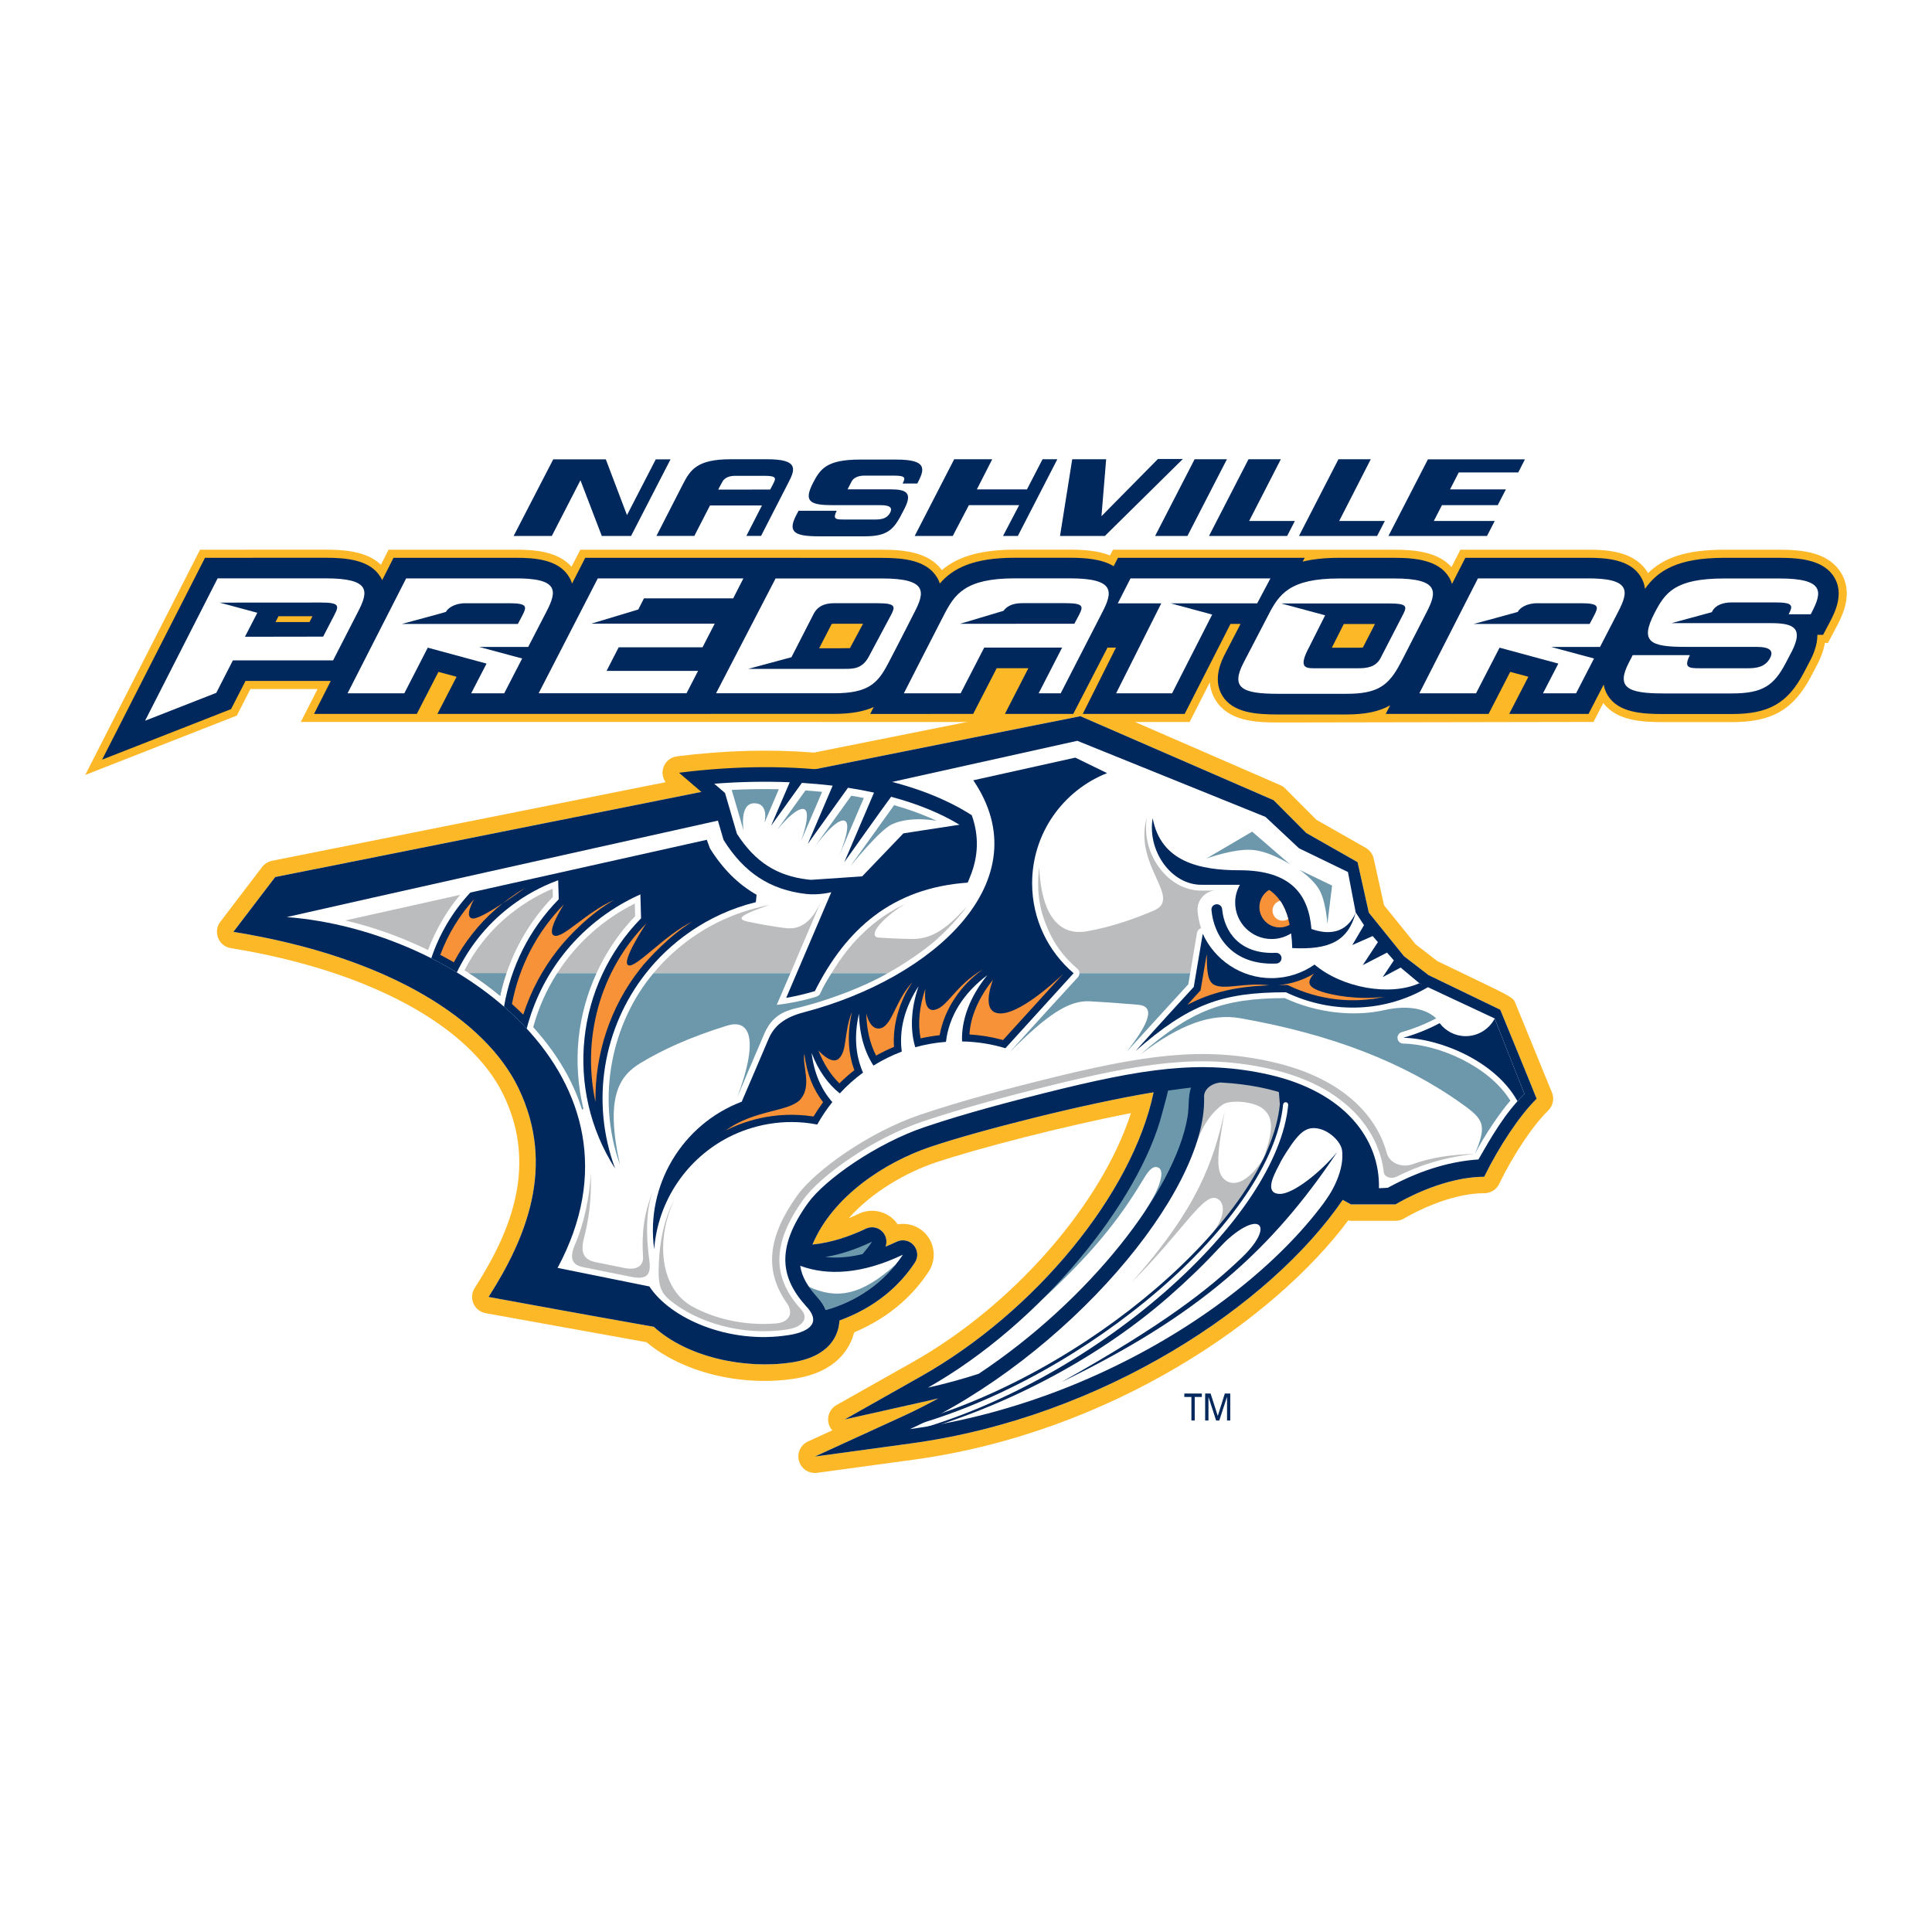 <?xml version="1.0" encoding="utf-8"?>
<!-- Generator: Adobe Illustrator 13.0.0, SVG Export Plug-In . SVG Version: 6.00 Build 14948)  -->
<!DOCTYPE svg PUBLIC "-//W3C//DTD SVG 1.0//EN" "http://www.w3.org/TR/2001/REC-SVG-20010904/DTD/svg10.dtd">
<svg version="1.0" id="Layer_1" xmlns="http://www.w3.org/2000/svg" xmlns:xlink="http://www.w3.org/1999/xlink" x="0px" y="0px"
	 width="192.756px" height="192.756px" viewBox="0 0 192.756 192.756" enable-background="new 0 0 192.756 192.756"
	 xml:space="preserve">
<g>
	<polygon fill-rule="evenodd" clip-rule="evenodd" fill="#FFFFFF" points="0,0 192.756,0 192.756,192.756 0,192.756 0,0 	"/>
	<path fill-rule="evenodd" clip-rule="evenodd" fill="#FDB827" d="M154.84,109.009c0,0-3.638-8.896-3.626-8.866
		c-0.237-0.611-0.237-0.611-4.396-2.609l-3.425-1.652l-2.158-1.669l-3.149-3.894l-1.033-4.66c-0.104-0.452-0.392-0.844-0.795-1.071
		l-4.923-2.799l-3.099-3.113c-0.147-0.147-0.319-0.269-0.514-0.349l-19.281-8.384c-0.305-0.128-0.646-0.165-0.978-0.104
		l-26.25,5.247c-4.335-0.349-8.934-0.226-13.672,0.375c-0.648,0.085-1.186,0.537-1.369,1.161c-0.147,0.489-0.055,1.014,0.232,1.418
		L27.13,85.883c-0.392,0.086-0.745,0.307-0.984,0.624l-4.17,5.467c-0.348,0.464-0.428,1.069-0.213,1.608
		c0.213,0.537,0.69,0.924,1.258,1.014c13.686,2.215,23.866,7.699,27.223,14.67c3.577,7.435,0.336,14.192-2.886,19.243
		c-0.293,0.458-0.343,1.045-0.123,1.546s0.672,0.862,1.217,0.961l16.052,2.897c3.546,2.978,9.366,4.446,14.7,3.646
		c4.287-0.644,5.612-3.053,6.016-4.63c3.149-1.333,5.656-3.357,7.429-6.053c0.76-1.15,0.661-2.68-0.25-3.725
		c-0.716-0.82-1.804-1.181-2.844-0.997c-0.067-0.108-0.141-0.2-0.22-0.3c-0.91-1.038-2.409-1.35-3.655-0.757
		c-0.295,0.147-0.631,0.293-0.997,0.44c2.378-2.69,5.833-4.594,8.603-5.534c4.091-1.389,13.007-3.688,19.548-4.947
		c-2.922,9.037-11.69,19.151-21.761,24.833l-7.613,4.291c-0.708,0.404-1.021,1.261-0.728,2.03c0.073,0.184,0.177,0.354,0.307,0.495
		c-1.371,0.629-2.421,1.107-2.421,1.107c-0.747,0.342-1.126,1.174-0.899,1.955c0.225,0.791,0.997,1.285,1.804,1.176l9.618-1.309
		c19.756-2.697,36.034-14.033,43.371-23.873c0.087,0.02,0.184,0.038,0.275,0.038h4.446c0.287,0,0.573-0.074,0.825-0.22
		c2.801-1.608,5.729-2.532,8.028-2.532c0.629,0,1.204-0.355,1.48-0.917c1.405-2.905,3.374-5.852,4.897-7.332
		C154.938,110.329,155.097,109.633,154.84,109.009L154.84,109.009z"/>
	<path fill-rule="evenodd" clip-rule="evenodd" fill="#FDB827" d="M118.69,72.034l2.013-3.95c0.049,0.569,0.201,1.156,0.557,1.742
		c1.277,2.085,3.882,2.257,6.229,2.257l31.497-0.056l0.973-1.882c1.34,1.749,3.778,1.901,5.979,1.901h6.854
		c4.006,0,6.14-1.236,7.894-4.555c0,0,0.588-1.107,0.655-1.253c0.189-0.375,0.574-1.151,0.727-2.092h0.312l0.912-1.737
		c0.508-0.973,1.645-3.191,0.392-5.247c-1.241-2.042-3.805-2.317-6.146-2.317h-5.503c-3.863,0-6.077,0.826-7.612,2.329
		c-0.018-0.024-0.029-0.054-0.049-0.085c-1.253-2.029-3.827-2.274-6.188-2.244h-12.486l-0.881,1.736
		c-1.345-1.509-3.614-1.736-5.711-1.736h-28.065l-0.295,0.568c-1.204-0.477-2.635-0.574-3.992-0.574h-5.515
		c-3.675,0-5.834,0.82-7.271,2.037c-1.302-1.773-3.724-2.031-5.949-2.031h-9.18H57.899l-0.801,1.547l-0.075,0.153
		c-1.35-1.529-3.65-1.725-5.772-1.7h0.037H38.766l-0.758,1.499c-1.364-1.304-3.515-1.505-5.515-1.505l-12.535,0.006L8.504,77.317
		l15.128-5.924l1.352-2.648h6.701l-1.674,3.283L118.69,72.034L118.69,72.034z"/>
	<path fill-rule="evenodd" clip-rule="evenodd" fill="#00285D" d="M182.999,57.586c-1.04-1.701-3.345-1.933-5.462-1.933h-5.503
		c-4.695,0-6.652,1.301-7.912,3.094c-0.049-0.409-0.182-0.825-0.44-1.229c-1.038-1.688-3.355-1.889-5.46-1.865h-12.027l-1.327,2.605
		c-0.073-0.227-0.165-0.453-0.299-0.672c-1.039-1.701-3.345-1.933-5.461-1.933h-5.504c-1.454,0-2.646,0.14-3.638,0.379l0.203-0.379
		h-18.631l-0.429,0.837c-1.181-0.721-2.813-0.842-4.354-0.842h-5.515c-4.129,0-6.164,1.045-7.473,2.567
		c-0.067-0.213-0.165-0.428-0.294-0.629c-1.033-1.701-3.338-1.926-5.453-1.926l-10.5-0.006H58.388l-1.314,2.568
		C57,57.982,56.896,57.75,56.75,57.518c-1.04-1.688-3.357-1.889-5.461-1.865H39.261l-1.13,2.225
		c-0.05-0.109-0.104-0.213-0.172-0.317c-1.028-1.688-3.338-1.914-5.466-1.914l-12.04,0.005L10.187,75.789l12.865-5.039l1.444-2.813
		H33l-1.669,3.29h10.254l2.158-4.194l1.81,0.489l-1.914,3.706l39.611-0.005c1.669,0,2.929-0.239,3.919-0.68l-0.349,0.691
		c0-0.007,10.273-0.007,10.273-0.007l2.349-4.56h3.16l-2.342,4.56h6.819l3.418-6.616h0.844l-3.314,6.616h10.168l4.574-8.982h1.003
		c-0.703,1.352-1.535,2.959-1.535,2.959c-0.324,0.631-1.302,2.532-0.288,4.201c1.053,1.73,3.413,1.877,5.54,1.877h6.854
		c1.841,0,3.229-0.276,4.354-0.912l-0.44,0.856h10.261l2.158-4.194l1.81,0.489l-1.914,3.706h7.918l1.512-2.929
		c0.061,0.362,0.184,0.723,0.396,1.071c1.053,1.729,3.411,1.87,5.54,1.87h6.854c3.694,0,5.576-1.082,7.178-4.127
		c0,0,0.576-1.082,0.648-1.236c0.215-0.421,0.711-1.43,0.704-2.538h0.568l0.691-1.302C183.053,61.12,184.013,59.255,182.999,57.586
		L182.999,57.586z M135.977,64.599c-0.079,0.012-0.213,0.024-0.434,0.024h-2.667l1.163-2.305l0.029-0.061h3.113
		C136.681,63.229,136.148,64.257,135.977,64.599L135.977,64.599z M84.798,64.666c-0.111,0.012-1.604,0.012-3.07,0.012
		c0.917-1.78,1.167-2.281,1.246-2.421c0.049-0.012,0.123-0.024,0.239-0.024h2.891C86.105,62.232,84.815,64.642,84.798,64.666
		L84.798,64.666z M31.177,61.48l-0.298,0.581h-3.389l0.294-0.581H31.177L31.177,61.48z"/>
	<path fill-rule="evenodd" clip-rule="evenodd" fill="#FFFFFF" d="M88.021,57.714H77.379l-5.936,11.452c0,0,9.025,0,11.807,0
		c3.413,0,4.334-1.026,5.343-2.94c1.004-1.908,2.648-5.149,2.648-5.149C92.275,59.078,92.556,57.714,88.021,57.714L88.021,57.714z
		 M88.894,61.364c-0.067,0.141-1.394,2.617-2.219,4.158c-0.66,1.217-1.567,1.21-2.373,1.21c-0.801,0-9.642,0-9.642,0l4.304-1.162
		c0,0,2.189-4.267,2.196-4.287c0.281-0.574,0.825-1.1,2.054-1.1h4.359C89.402,60.184,89.329,60.532,88.894,61.364L88.894,61.364z"/>
	<polygon fill-rule="evenodd" clip-rule="evenodd" fill="#FFFFFF" points="112.791,57.707 111.523,60.196 115.86,60.196 
		111.354,69.173 116.937,69.173 120.94,61.315 116.795,60.196 125.43,60.196 126.751,57.707 112.791,57.707 	"/>
	<path fill-rule="evenodd" clip-rule="evenodd" fill="#FFFFFF" d="M139.107,57.714h-5.504c-4.964,0-5.997,1.589-7.061,3.65
		c-0.215,0.421-2.489,4.787-2.489,4.787c-1.272,2.477-0.141,3.07,3.436,3.07h6.854c3.095,0,4.195-0.806,5.363-3.026
		c0.11-0.208,0.557-1.052,0.641-1.236l1.988-3.882C143.364,59.078,143.645,57.714,139.107,57.714L139.107,57.714z M137.738,65.656
		c-0.465,0.899-1.364,1.016-2.195,1.016h-4.477c-0.886,0-1.517-0.135-0.44-2.134c0,0,1.297-2.581,1.584-3.149l-4.378-1.181h10.83
		c1.674,0,1.712,0.288,1.381,0.979L137.738,65.656L137.738,65.656z"/>
	<path fill-rule="evenodd" clip-rule="evenodd" fill="#FFFFFF" d="M32.493,57.702H21.712l-7.238,14.205l7.105-2.782l1.657-3.241
		h9.998l2.489-4.855C36.755,59.028,37.036,57.702,32.493,57.702L32.493,57.702z M33.378,61.321
		c-0.104,0.191-1.137,2.196-1.137,2.196l-7.802,0.012c0,0,1.217-2.354,1.234-2.392l-3.754-1.014l10.126-0.007
		C33.857,60.116,33.833,60.435,33.378,61.321L33.378,61.321z"/>
	<path fill-rule="evenodd" clip-rule="evenodd" fill="#FFFFFF" d="M106.755,57.702h-5.515c-4.971,0-5.999,1.597-7.063,3.656
		c-0.924,1.768-3.999,7.815-3.999,7.815h5.663c0,0,1.241-2.402,2.354-4.562h7.772c-1.12,2.177-2.342,4.562-2.342,4.562h2.201
		l4.156-8.096C111.018,59.071,111.299,57.702,106.755,57.702L106.755,57.702z M107.653,61.357c-0.104,0.196-0.465,0.875-0.465,0.875
		l-11.403,0.005c0,0,3.558-1.069,4.33-1.294c0.317-0.428,0.868-0.765,1.846-0.765h4.366
		C108.149,60.179,108.081,60.527,107.653,61.357L107.653,61.357z"/>
	<path fill-rule="evenodd" clip-rule="evenodd" fill="#FFFFFF" d="M177.537,57.714h-5.503c-4.964,0-5.919,1.43-6.981,3.491
		c-1.443,2.813-0.44,3.333,3.031,3.333c1.645,0,5.682,0,7.143,0c1.455,0,1.719,0.445,1.37,1.118
		c-0.472,0.899-1.364,1.016-2.194,1.016h-4.813c-1.138,0-1.614-0.061-0.99-1.309h-5.706l-0.385,0.752
		c-1.277,2.47-0.152,3.07,3.431,3.07h6.854c3.095,0,4.195-0.808,5.363-3.026c0.109-0.208,0.537-1.016,0.629-1.2
		c1.12-2.243,0.245-2.787-2.065-2.787c-1.241,0-9.962,0-9.962,0l4.03-1.095c0.012-0.029,0.029-0.061,0.042-0.085
		c0.318-0.619,1.059-0.888,1.944-0.888h4.354c1.828,0,1.754,0.349,1.327,1.18h2.201l0.109-0.208
		C181.794,59.078,182.075,57.714,177.537,57.714L177.537,57.714z"/>
	<polygon fill-rule="evenodd" clip-rule="evenodd" fill="#FFFFFF" points="73.149,59.7 74.169,57.707 59.641,57.707 53.741,69.166 
		68.495,69.166 69.646,66.935 60.517,66.935 61.727,64.581 70.091,64.581 71.308,62.22 59,62.22 63.684,60.808 64.247,59.7 
		73.149,59.7 	"/>
	<path fill-rule="evenodd" clip-rule="evenodd" fill="#FFFFFF" d="M51.289,57.707H40.521l-5.846,11.466h5.662l2.342-4.555
		l5.864,1.589l-1.534,2.966h3.295l1.792-3.474l-4.292-1.156h4.896l1.829-3.539C55.558,59.004,55.838,57.653,51.289,57.707
		L51.289,57.707z M52.133,61.371c-0.104,0.189-0.264,0.494-0.465,0.88H40.093c0,0,4.391-1.18,4.396-1.199
		c0.184-0.379,0.88-0.874,1.964-0.868h4.354C52.634,60.184,52.561,60.532,52.133,61.371L52.133,61.371z"/>
	<path fill-rule="evenodd" clip-rule="evenodd" fill="#FFFFFF" d="M158.222,57.707h-10.768l-5.846,11.466h5.655l2.349-4.555
		l5.864,1.589l-1.534,2.966h3.302l1.791-3.474l-4.292-1.156h4.892l1.828-3.539C162.489,59.004,162.771,57.653,158.222,57.707
		L158.222,57.707z M159.065,61.371c-0.104,0.189-0.263,0.494-0.464,0.88h-11.57c0,0,4.386-1.18,4.397-1.199
		c0.177-0.379,0.869-0.874,1.957-0.868h4.348C159.566,60.184,159.494,60.532,159.065,61.371L159.065,61.371z"/>
	<path fill-rule="evenodd" clip-rule="evenodd" fill="#00285D" d="M76.55,45.82h-3.677c-3.314,0-3.999,1.064-4.714,2.44
		c-0.61,1.18-2.666,5.21-2.666,5.21h3.78l1.565-3.041h5.184l-1.558,3.041h1.466l2.77-5.399C79.392,46.739,79.576,45.82,76.55,45.82
		L76.55,45.82z M77.147,48.261c-0.067,0.128-0.305,0.581-0.305,0.581l-5.186,0.007c0,0,0.245-0.491,0.465-0.869
		c0.215-0.288,0.575-0.507,1.235-0.507h2.905C77.483,47.472,77.435,47.704,77.147,48.261L77.147,48.261z"/>
	<path fill-rule="evenodd" clip-rule="evenodd" fill="#00285D" d="M89.438,45.852h-3.669c-3.314,0-3.948,0.96-4.659,2.336
		c-0.96,1.87-0.293,2.213,2.024,2.213c1.093,0,3.791,0,4.758,0c0.972,0,1.149,0.305,0.917,0.752
		c-0.312,0.598-0.905,0.678-1.461,0.678h-3.21c-0.759,0-1.076-0.043-0.66-0.874h-3.805l-0.262,0.501
		c-0.844,1.65-0.099,2.049,2.291,2.049h4.575c2.061,0,2.794-0.544,3.578-2.018c0.067-0.142,0.355-0.679,0.416-0.802
		c0.752-1.498,0.165-1.864-1.376-1.864c-0.832,0-4.335,0-4.335,0s0.397-0.764,0.404-0.783c0.213-0.409,0.709-0.587,1.302-0.587
		h2.905c1.217,0,1.168,0.232,0.88,0.789h1.468l0.073-0.141C92.282,46.763,92.464,45.852,89.438,45.852L89.438,45.852z"/>
	<polygon fill-rule="evenodd" clip-rule="evenodd" fill="#00285D" points="65.427,45.827 62.565,51.374 62.546,51.374 
		60.442,45.827 55.197,45.827 51.247,53.471 55.055,53.471 57.912,47.917 60.04,53.471 62.962,53.471 66.9,45.827 65.427,45.827 	
		"/>
	<polygon fill-rule="evenodd" clip-rule="evenodd" fill="#00285D" points="119.187,45.82 115.248,53.471 118.471,53.471 
		122.409,45.82 119.187,45.82 	"/>
	<polygon fill-rule="evenodd" clip-rule="evenodd" fill="#00285D" points="124.627,51.979 127.789,45.82 124.562,45.82 
		120.623,53.471 128.42,53.471 129.189,51.979 124.627,51.979 	"/>
	<polygon fill-rule="evenodd" clip-rule="evenodd" fill="#00285D" points="133.611,51.979 136.761,45.82 133.536,45.82 
		129.6,53.471 137.395,53.471 138.166,51.979 133.611,51.979 	"/>
	<polygon fill-rule="evenodd" clip-rule="evenodd" fill="#00285D" points="151.478,47.136 152.144,45.827 142.465,45.827 
		138.526,53.471 148.359,53.471 149.129,51.979 143.052,51.979 143.865,50.401 149.429,50.401 150.242,48.824 144.673,48.824 
		145.539,47.136 151.478,47.136 	"/>
	<polygon fill-rule="evenodd" clip-rule="evenodd" fill="#00285D" points="104.015,45.82 102.457,48.829 97.461,48.824 
		98.995,45.82 95.198,45.82 91.26,53.471 95.058,53.471 96.666,50.401 101.681,50.401 100.072,53.471 101.552,53.471 105.49,45.82 
		104.015,45.82 	"/>
	<polygon fill-rule="evenodd" clip-rule="evenodd" fill="#00285D" points="109.893,51.502 110.362,45.82 106.976,45.82 
		105.759,53.471 110.234,53.471 118.012,45.796 115.524,45.796 109.893,51.502 	"/>
	<path fill-rule="evenodd" clip-rule="evenodd" fill="#FFFFFF" d="M149.68,100.742c0-0.006-7.154-3.454-7.154-3.454l-2.451-1.889
		l-3.51-4.349l-1.12-5.032l-5.118-2.91l-3.259-3.272l-19.279-8.382c0,0-50.377,10.065-80.334,16.05l-4.17,5.467
		c15.689,2.538,25.21,8.873,28.439,15.581c3.778,7.844,0.728,15.035-2.978,20.844c3.558,0.655,10.682,1.957,16.485,2.978
		c3.29,3.015,9.025,4.263,13.728,3.559c3.882-0.58,4.72-2.758,4.792-4.183c3.584-1.313,5.987-3.447,7.521-5.778
		c0.362-0.537,0.312-1.246-0.116-1.735c-0.414-0.483-1.118-0.631-1.699-0.348c-0.373,0.177-0.74,0.336-1.107,0.488
		c0.177-0.483,0.087-1.033-0.263-1.437c-0.421-0.491-1.118-0.631-1.699-0.355c-1.553,0.745-3.413,1.389-5.327,1.584
		c2.013-4.818,7.24-8.212,11.698-9.722c4.818-1.64,15.733-4.397,22.336-5.467c-2.109,10.095-11.782,21.896-23.224,28.348
		l-7.601,4.292l8.524-1.909c0.269-0.061,0.544-0.128,0.813-0.193c-1.144,0.629-2.305,1.222-3.486,1.761l-8.822,4.04l9.618-1.313
		c19.18-2.617,35.856-13.789,43.046-24.294l0.819,0.447c0,0,2.973,0,4.446,0c3.241-1.86,6.438-2.753,8.854-2.753
		c1.443-2.971,3.534-6.127,5.228-7.784C152.468,107.499,149.68,100.742,149.68,100.742L149.68,100.742z"/>
	<path fill-rule="evenodd" clip-rule="evenodd" fill="#FFFFFF" d="M149.124,101.611c0,0,2.078,5.308,2.978,7.539
		c-1.939,1.852-3.394,4.433-4.599,6.529c-2.421,0.165-5.423,0.852-9.044,2.826c-0.312,0.024-0.881,0.043-0.881,0.043
		c0.116-4.874-3.394-9.613-10.975-11.331c-6.8-1.535-12.64-0.6-22.33,1.822c-3.278,0.819-7.956,2.029-12.046,3.418
		c-4.758,1.613-9.918,5.203-11.625,7.583c-3.215,4.493-2.739,7.478-0.122,10.339c1.706,1.872-0.324,2.594-1.761,2.818
		c-6.048,0.968-11.887-1.705-13.929-4.848c-3.186-0.648-6.091-1.236-9.161-1.853c10.162-18.876-9.911-33.692-27.02-35
		c17.872-4.066,78.873-17.586,78.873-17.586l18.776,7.593l3.346,3.132l4.879,2.366l0.776,4.042l0.827,1.26l-1.168,1.986l2.034-0.899
		l0.521,0.606l-1.51,2.293l2.421-1.248l0.68,0.777l-1.112,1.669l1.79-0.953l1.865,1.559L149.124,101.611L149.124,101.611z"/>
	<path fill-rule="evenodd" clip-rule="evenodd" fill="#BABCBD" d="M119.271,114.335c-0.716,2.221,0.349-5.338,0.349-5.338
		s1.284-1.571,1.456-1.67c0.177-0.097,7.514,1.456,7.514,1.456s2.031-0.231,0.624,1.737c-1.155,1.613-2.684,3.926-3.111,4.903
		c0.996-2.782,0.893-3.963-0.056-4.771c-0.953-0.801-3.369-0.953-4.078-0.433C120.86,111.021,119.927,112.311,119.271,114.335
		L119.271,114.335z"/>
	<path fill-rule="evenodd" clip-rule="evenodd" fill="#00285D" d="M132.375,119.613c-1.297,1.938,2.397-1.725,2.397-1.725
		s1.021-3.498,0.972-3.694c-0.048-0.188-4.861-4.615-4.861-4.615s-1.217-1.64-1.693,0.738c-0.385,1.939-1.033,4.635-1.454,5.619
		c1.645-2.733,2.371-3.515,3.606-3.368c1.236,0.146,2.453,1.346,2.557,2.214C134.068,116.133,133.543,117.864,132.375,119.613
		L132.375,119.613z"/>
	<path fill-rule="evenodd" clip-rule="evenodd" fill="#9C9FA1" d="M50.536,97.098h-3.735c1.088,0.711,2.128,1.468,3.101,2.264
		C50.072,98.59,50.287,97.833,50.536,97.098L50.536,97.098z"/>
	<path fill-rule="evenodd" clip-rule="evenodd" fill="#BABCBD" d="M126.083,115.54c-1.492,2.349-2.83,2.812-3.711,2.286
		c-1.163-0.69-0.967-2.519-0.179-7.001c-1.166,5.24-2.774,9.746-9.25,17.073c5.239-5.242,7.179-9.032,8.524-8.298
		c0.757,0.409,0.794,1.742-0.404,3.271c0.745-0.453,2.165-2.386,2.165-2.386l1.998-3.074L126.083,115.54L126.083,115.54z"/>
	<path fill-rule="evenodd" clip-rule="evenodd" fill="#6D98AC" d="M103.938,129.7c4.18-4.267,11.238-16.227,12.455-21.217
		l2.861-0.184c0,0,0.581,4.397-2.416,9.526c-2.036,3.492-4.078,6.402-5.276,7.484c2.818-3.84,1.454-2.482,3.252-5.412
		c0.691-1.124,1.528-3.086,0.728-3.418c-0.604-0.249-1.094,0.552-1.528,1.272C111.574,121.795,108.877,125.146,103.938,129.7
		L103.938,129.7z"/>
	<path fill-rule="evenodd" clip-rule="evenodd" fill="#6D98AC" d="M89.371,126.149c-1.858,2.322-4.383,3.827-6.994,4.555
		c-0.154-0.396-0.417-0.832-0.832-1.289c-0.312-0.337-0.619-0.668-0.832-1.028C83.439,129.635,85.899,129.304,89.371,126.149
		L89.371,126.149z"/>
	<path fill-rule="evenodd" clip-rule="evenodd" fill="#00285D" d="M121.517,124.602c3.955-4.176,5.967-2.567,2.372,0.875
		c-3.345,3.191-7.711,6.641-17.989,12.412c13.616-6.609,20.955-13.121,27.527-22.973c-1.651,2.036-4.414,4.201-5.718,4.201
		c-1.381,0-0.854-1.394-0.365-2.373L121.517,124.602L121.517,124.602z"/>
	<path fill-rule="evenodd" clip-rule="evenodd" fill="#00285D" d="M90.839,143.013c8.744-2.371,18.313-7.13,25.742-13.617
		c7.374-6.439,12.272-13.227,12.812-18.803c0-0.005,0.146-1.546,0.146-1.546l-1.994-0.711l0.147,1.836
		c-1.088,11.275-19.443,27.051-37.048,31.851c-0.312,0.08-0.496,0.397-0.409,0.709c0.084,0.312,0.404,0.496,0.708,0.409
		L90.839,143.013L90.839,143.013z"/>
	<path fill-rule="evenodd" clip-rule="evenodd" fill="#FFFFFF" d="M128.016,110.201c-1.107,11.393-19.574,27.308-37.288,32.134
		c-0.133,0.043-0.22,0.177-0.182,0.312c0.036,0.134,0.177,0.213,0.312,0.184c8.694-2.373,17.92-7.436,25.32-13.894
		c7.312-6.384,11.813-13.194,12.346-18.685c0.013-0.147-0.087-0.271-0.232-0.283C128.156,109.957,128.028,110.056,128.016,110.201
		L128.016,110.201z"/>
	<path fill-rule="evenodd" clip-rule="evenodd" fill="#00285D" d="M130.841,92.683c-0.282-3.37-1.969-5.857-7.172-5.857
		c-3.963,0-7.859-0.839-8.665-5.198c-0.557,3.229,1.841,6.708,4.935,6.647c0.226-0.007,2.722,0,3.767,0
		c-0.3,0.525-0.472,1.125-0.472,1.773c0,2.011,1.628,3.638,3.634,3.638c0.714,0,1.386-0.208,1.949-0.563
		c0.056,0.459,0.098,0.955,0.111,1.468c3.65,0.184,5.563-0.655,6.333-3.546C134.339,93.172,132.516,93.283,130.841,92.683
		L130.841,92.683z"/>
	<path fill-rule="evenodd" clip-rule="evenodd" fill="#F79239" d="M127.673,92.53c-1.118,0-2.022-0.905-2.022-2.029
		c0-0.733,0.39-1.364,0.972-1.718c1.075,0.726,1.723,1.894,2.047,3.484C128.376,92.434,128.04,92.53,127.673,92.53L127.673,92.53z"
		/>
	<path fill-rule="evenodd" clip-rule="evenodd" fill="#00285D" d="M120.868,90.806c0.239,2.586,2.078,5.535,6.476,5.327
		c0.292-0.012,0.524-0.264,0.513-0.563c-0.013-0.293-0.269-0.525-0.568-0.506c-3.632,0.165-5.148-2.14-5.356-4.361
		c-0.023-0.292-0.287-0.513-0.58-0.482C121.052,90.244,120.837,90.506,120.868,90.806L120.868,90.806z"/>
	<path fill-rule="evenodd" clip-rule="evenodd" fill="#00285D" d="M149.124,101.623c-0.544,1.04-1.64,1.754-2.894,1.754
		c-1.057,0-1.998-0.513-2.598-1.296c-1.156,0.618-2.373,1.101-3.621,1.456c3.73,0.085,9.209,2.365,11.386,6.328
		c0.232-0.25,0.465-0.489,0.704-0.715C151.221,106.962,149.209,101.844,149.124,101.623L149.124,101.623z"/>
	<path fill-rule="evenodd" clip-rule="evenodd" fill="#00285D" d="M70.831,84.642l-0.312-0.856l-23.595,5.266
		c-1.787,1.919-3.096,4.163-3.896,6.555c0.868,0.44,1.719,0.91,2.549,1.411c0.576-1.19,1.279-2.334,2.104-3.386
		c1.785-2.274,4.487-4.524,8.009-5.809c0.038,1.13,0.056,1.87,0.056,1.87s0,0.02-0.005,0.031c-2.941,2.996-4.782,6.756-5.454,10.711
		c0.8,0.699,1.553,1.425,2.262,2.196c0.697-2.69,1.938-5.228,3.674-7.436c1.768-2.25,4.347-4.487,7.668-5.961
		c0.043,1.418,0.068,2.366,0.068,2.366s0,0.017-0.007,0.029c-6.512,6.642-7.666,17.024-2.574,24.973
		c-2.506-6.744-1.173-14.119,3.058-19.494c2.324-2.958,6.023-5.881,10.975-7.098c0.019-0.251,0.05-0.495,0.075-0.74
		C73.662,88.239,72.121,86.71,70.831,84.642L70.831,84.642z"/>
	<path fill-rule="evenodd" clip-rule="evenodd" fill="#00285D" d="M142.575,98.426l-0.967-0.331
		c-2.91,1.32-7.692,0.483-10.455-1.858c0,0,0,0.005-0.007,0.005c-1.217,0.845-2.69,1.347-4.292,1.347
		c-3.046,0-5.675-1.823-6.855-4.428l-0.899,5.309c0,0-2.953,3.197-5.808,6.389c5.326-4.646,8.572-5.858,15.005-5.858
		c4.903,2.331,10.145,1.853,14.112-0.477L142.575,98.426L142.575,98.426z"/>
	<path fill-rule="evenodd" clip-rule="evenodd" fill="#00285D" d="M83.042,109.957c-1.125-1.272-1.834-2.941-2.066-4.903
		c0.678,1.78,1.669,3.137,2.812,4.035c0.698-0.765,1.48-1.461,2.317-2.073c-0.763-1.723-0.905-3.742-0.402-5.888
		c0.036,2.097,0.574,3.858,1.442,5.186c0.887-0.551,1.835-1.021,2.825-1.396c-0.288-2.15,0.281-4.396,1.676-6.517
		c-0.789,2.28-0.844,4.378-0.331,6.084c0.984-0.276,2.012-0.46,3.064-0.539c0.298-2.556,1.735-4.86,4.127-6.652
		c-1.805,2.225-2.605,4.555-2.521,6.61c1.5,0.029,2.953,0.262,4.324,0.678c2.292-2.525,4.244-4.664,6.806-7.484
		c-2.538-2.165-4.14-5.38-4.14-8.975c0-4.997,3.1-9.259,7.478-10.989l-3.174-1.546c-1.333,0.298-5.038,1.118-10.174,2.262
		c6.788,9.979-3.901,19.751-16.913,23.149c-1.882,0.489-2.958,1.328-3.522,2.678c-0.483,1.156-2.666,6.231-2.666,6.231
		s-0.007,0.007-0.012,0.012c-5.924,2.25-9.601,8.341-8.725,14.713c0.379-4.892,3.307-9.069,7.46-11.19
		c2.281-1.161,5.404-1.913,8.81-1.248C81.978,111.406,82.481,110.653,83.042,109.957L83.042,109.957z"/>
	<path fill-rule="evenodd" clip-rule="evenodd" fill="#6D98AC" d="M124.927,82.973l-4.572,2.685c0,0,2.69-0.979,4.5-0.868
		c1.816,0.104,3.853,1.449,3.853,1.449L124.927,82.973L124.927,82.973z"/>
	<path fill-rule="evenodd" clip-rule="evenodd" fill="#6D98AC" d="M132.902,88.355l-0.472,3.834c0,0-0.123-2.08-0.721-3.26
		c-0.595-1.186-2.086-2.158-2.086-2.158L132.902,88.355L132.902,88.355z"/>
	<path fill-rule="evenodd" clip-rule="evenodd" fill="#00285D" d="M149.68,100.742c0-0.006-7.154-3.454-7.154-3.454l-2.451-1.889
		l-3.51-4.349l-1.12-5.032l-5.118-2.91l-3.259-3.272l-19.279-8.382c0,0-50.377,10.065-80.334,16.05l-4.17,5.467
		c15.689,2.538,25.21,8.873,28.439,15.581c3.778,7.844,0.728,15.035-2.978,20.844c3.558,0.655,10.682,1.957,16.485,2.978
		c3.29,3.015,9.025,4.263,13.728,3.559c3.882-0.58,4.72-2.758,4.792-4.183c3.584-1.313,5.987-3.447,7.521-5.778
		c0.362-0.537,0.312-1.246-0.116-1.735c-0.414-0.483-1.118-0.631-1.699-0.348c-0.373,0.177-0.74,0.336-1.107,0.488
		c0.177-0.483,0.087-1.033-0.263-1.437c-0.421-0.491-1.118-0.631-1.699-0.355c-1.553,0.745-3.413,1.389-5.327,1.584
		c2.013-4.818,7.24-8.212,11.698-9.722c4.818-1.64,15.733-4.397,22.336-5.467c-2.109,10.095-11.782,21.896-23.224,28.348
		l-7.601,4.292l8.524-1.909c0.269-0.061,0.544-0.128,0.813-0.193c-1.144,0.629-2.305,1.222-3.486,1.761l-8.822,4.04l9.618-1.313
		c19.18-2.617,35.856-13.789,43.046-24.294l0.819,0.447c0,0,2.973,0,4.446,0c3.241-1.86,6.438-2.753,8.854-2.753
		c1.443-2.971,3.534-6.127,5.228-7.784C152.468,107.499,149.68,100.742,149.68,100.742L149.68,100.742z M149.124,101.611
		c0,0,2.078,5.308,2.978,7.539c-1.939,1.852-3.394,4.433-4.599,6.529c-2.421,0.165-5.423,0.852-9.044,2.826
		c-0.312,0.024-0.881,0.043-0.881,0.043c0.116-4.874-3.394-9.613-10.975-11.331c-6.8-1.535-12.64-0.6-22.33,1.822
		c-3.278,0.819-7.956,2.029-12.046,3.418c-4.758,1.613-9.918,5.203-11.625,7.583c-3.215,4.493-2.739,7.478-0.122,10.339
		c1.706,1.872-0.324,2.594-1.761,2.818c-6.048,0.968-11.887-1.705-13.929-4.848c-3.186-0.648-6.091-1.236-9.161-1.853
		c10.162-18.876-9.911-33.692-27.02-35c17.872-4.066,78.873-17.586,78.873-17.586l18.776,7.593l3.346,3.132l4.879,2.366l0.776,4.042
		l0.827,1.26l-1.168,1.986l2.034-0.899l0.521,0.606l-1.51,2.293l2.421-1.248l0.68,0.777l-1.112,1.669l1.79-0.953l1.865,1.559
		L149.124,101.611L149.124,101.611z M118.471,111.492c-1.241,7.209-9.679,18.167-20.827,25.571
		c-1.657,0.537-3.351,1.002-5.068,1.382c11.294-6.372,21.113-18.6,23.37-27.363c0.165-0.642,0.416-1.474,0.593-2.274
		c0.544-0.072,2.226-0.305,2.288-0.293C118.52,109.352,118.66,110.404,118.471,111.492L118.471,111.492z M135.249,114.587
		c-4.807,11.471-23.271,25.106-44.454,27.992c15.556-7.117,29.577-23.561,29.339-33.062c-0.087-1.033,1.125-1.546,1.741-1.51
		c5.584,0.312,8.866,1.986,10.651,3.369C133.72,112.299,134.637,113.387,135.249,114.587L135.249,114.587z M90.082,125.182
		c-1.903,2.874-4.746,4.703-7.705,5.522c-0.154-0.396-0.417-0.832-0.832-1.289c-0.905-0.985-1.541-1.977-1.706-3.125
		C82.565,127.299,86.003,127.127,90.082,125.182L90.082,125.182z"/>
	<path fill-rule="evenodd" clip-rule="evenodd" fill="#00285D" d="M96.954,81.335c-6.684-4.299-17.697-5.694-29.209-4.238
		c1.321,1.125,3.314,2.843,3.314,2.843s0.813,2.784,1.13,3.858c2.049,3.285,4.659,4.985,8.249,5.394
		c1.265,0.141,2.501-0.176,2.501-0.176s-4.5,10.547-4.5,10.54c0.935-0.158,1.895-0.385,2.862-0.673
		c3.082-6.145,7.667-10.29,15.243-10.823c0.075-0.158,0.154-0.373,0.232-0.562C97.632,85.438,97.682,83.377,96.954,81.335
		L96.954,81.335z"/>
	<path fill-rule="evenodd" clip-rule="evenodd" fill="#FFFFFF" d="M88.906,79.495c-0.525,0.685-4.671,6.524-4.671,6.524l2.966-6.94
		c-0.837-0.184-1.706-0.343-2.599-0.483l-4.012,5.607l2.484-5.815c-0.997-0.121-2.025-0.213-3.07-0.281l-3.07,4.274l1.858-4.335
		c-2.415-0.099-4.94-0.056-7.533,0.146l1.076,0.924l1.186,4.066c1.799,2.801,3.986,4.213,7.081,4.567
		c0.147,0.012,0.288,0.038,0.428,0.024c1.255-0.078,4.99-0.341,4.99-0.341l4.11-4.287c0,0,3.007-0.471,5.595-0.861
		C93.816,81.12,91.506,80.191,88.906,79.495L88.906,79.495z"/>
	<path fill-rule="evenodd" clip-rule="evenodd" fill="#6D98AC" d="M75.253,80.143c-1.523,0-1.064,2.733-1.064,2.733
		s-1.156-3.999-1.192-4.066c1.596-0.08,3.167-0.104,4.708-0.068L76.267,82.1C76.267,82.1,76.782,80.143,75.253,80.143L75.253,80.143
		z"/>
	<path fill-rule="evenodd" clip-rule="evenodd" fill="#6D98AC" d="M84.828,86.439l4.378-6.108c1.548,0.44,2.972,0.967,4.25,1.565
		c0,0-2.586-0.525-4.476,0.348C87.738,82.821,84.828,86.439,84.828,86.439L84.828,86.439z"/>
	<path fill-rule="evenodd" clip-rule="evenodd" fill="#6D98AC" d="M84.259,81.885c-0.893-0.317-3.082,2.74-3.082,2.74l3.754-5.234
		c0.423,0.067,0.837,0.14,1.253,0.225l-2.617,6.115C83.567,85.73,85.151,82.197,84.259,81.885L84.259,81.885z"/>
	<path fill-rule="evenodd" clip-rule="evenodd" fill="#6D98AC" d="M80.193,80.723c-0.844-0.208-2.666,2.085-2.666,2.085l2.831-3.945
		c0.557,0.039,1.113,0.087,1.664,0.142l-2.104,4.909C79.917,83.914,81.037,80.924,80.193,80.723L80.193,80.723z"/>
	<path fill-rule="evenodd" clip-rule="evenodd" fill="#6D98AC" d="M86.057,125.121c0.336-0.392,0.66-0.801,0.948-1.241
		c-1.663,0.796-3.217,1.29-4.659,1.534C83.507,125.537,84.748,125.44,86.057,125.121L86.057,125.121z"/>
	<path fill-rule="evenodd" clip-rule="evenodd" fill="#FFFFFF" d="M128.532,91.68c-0.161,0.109-0.36,0.178-0.572,0.178
		c-0.556,0-1.001-0.459-1.001-1.009c0-0.48,0.327-0.875,0.766-0.981C128.078,90.374,128.34,90.981,128.532,91.68L128.532,91.68z"/>
	<path fill-rule="evenodd" clip-rule="evenodd" fill="#BABCBD" d="M56.683,95.557c-0.392,0.502-0.759,1.016-1.096,1.541h3.926
		c0.955-2.098,2.256-4.028,3.858-5.699l-0.036-1.253C60.101,91.761,57.943,93.95,56.683,95.557L56.683,95.557z"/>
	<path fill-rule="evenodd" clip-rule="evenodd" fill="#BABCBD" d="M65.195,97.098H78.86c0,0,2.416-5.692,3.125-7.33
		c-1.125,2.623-2.458,2.983-3.693,2.818c-1.236-0.16-2.397-0.36-3.718-0.643c-1.326-0.281-0.342-0.776,2.17-1.645
		c-1.094,0.196-2.746,0.667-4.047,1.224C69.002,93.069,66.545,95.465,65.195,97.098L65.195,97.098z"/>
	<path fill-rule="evenodd" clip-rule="evenodd" fill="#BABCBD" d="M96.495,90.402c-2.311,2.569-3.755,3.314-5.607,3.278
		c-1.461-0.03-2.477-0.085-3.203-0.134c-1.04-0.067-0.167-1.596,2.598-3.357c-2.378,1.181-3.51,2.25-4.514,3.234
		c-1.001,0.985-1.955,2.269-2.811,3.675h5.607c1.815-1.002,3.834-2.426,4.855-3.338C94.434,92.843,95.688,91.553,96.495,90.402
		L96.495,90.402z"/>
	<path fill-rule="evenodd" clip-rule="evenodd" fill="#BABCBD" d="M55.159,89.492l-0.024-0.825
		c-2.714,1.142-5.179,3.014-6.994,5.325c-0.692,0.875-1.292,1.822-1.799,2.813c0.154,0.097,0.307,0.195,0.459,0.293h3.735
		C51.503,94.26,53.069,91.674,55.159,89.492L55.159,89.492z"/>
	<path fill-rule="evenodd" clip-rule="evenodd" fill="#BABCBD" d="M119.486,90.934c-0.099-1.033,0.648-1.95,1.662-2.085
		c-0.604,0-1.105,0-1.197,0.007c-1.487,0.031-2.905-0.648-3.987-1.908c-1.291-1.498-1.864-3.528-1.535-5.424
		c-1.413,4.838,3.614,8.077,0.673,9.331c-2.023,0.856-4.151,1.603-6.592,2.049c-2.941,0.544-4.611-1.718-4.836-6.401
		c-0.281,2.574,0.024,4.561,1.222,6.928c0.606,1.198,1.523,2.31,2.6,3.222c0.122,0.104,0.189,0.25,0.201,0.409
		c0,0.012,0,0.024,0,0.036h11.05l0.678-4.035c0.043-0.22,0.196-0.392,0.404-0.452C119.651,92.059,119.54,91.498,119.486,90.934
		L119.486,90.934z"/>
	<path fill-rule="evenodd" clip-rule="evenodd" fill="#BABCBD" d="M34.45,91.833c2.867,0.678,5.656,1.681,8.254,2.954
		c0.661-1.785,1.841-3.914,3.21-5.51L34.45,91.833L34.45,91.833z"/>
	<path fill-rule="evenodd" clip-rule="evenodd" fill="#BABCBD" d="M65.127,118.897c-0.875,2.109-1.12,4.146-0.972,6.5
		c0.055,0.88-0.612,1.363-1.824,1.117c-1.086-0.22-1.882-0.378-2.811-0.568c-0.863-0.17-1.744-0.549-1.267-2.383
		c0.491-1.892,0.776-3.805,0.691-6.636c-0.067,2.337-0.752,5.388-1.51,7.076c-0.752,1.674-0.256,2.218,0.77,2.426
		c1.021,0.201,3.75,0.76,4.775,0.961c1.591,0.312,2-0.201,1.799-1.701C64.417,123.097,64.479,120.603,65.127,118.897L65.127,118.897
		z"/>
	<path fill-rule="evenodd" clip-rule="evenodd" fill="#BABCBD" d="M147.147,115.131c-2.445,0.049-4.487,0.392-6.212,1.021
		c-1.04,0.385-2.298-0.086-2.573-1.107c-0.832-3.123-3.73-7.355-11.472-9.104c-6.959-1.57-12.938-0.666-22.937,1.828
		c-3.217,0.801-7.98,2.037-12.15,3.449c-5.123,1.737-10.479,5.571-12.265,8.06c-2.948,4.12-3.302,7.509-1.034,10.736
		c0.734,1.047,0.171,1.921-1.058,2.024c-3.125,0.264-6.181-0.459-8.414-1.712c-3.205-1.798-3.657-6.672-1.7-10.75
		c-1.258,2.331-1.608,5.014-1.621,7.276c-0.005,1.438,0.239,2.159,1.181,2.917c2.612,2.116,7.124,3.597,11.734,2.856
		c1.473-0.239,2.085-1.12,1.313-1.969c-2.964-3.266-2.91-6.623,0.19-10.951c1.718-2.404,6.916-6.11,11.904-7.804
		c4.146-1.4,8.892-2.629,12.095-3.43c9.882-2.465,15.783-3.362,22.596-1.822c7.601,1.718,10.871,6.2,11.342,10.327
		c0.049,0.436,0.69,0.716,1.31,0.404C141.487,116.304,144.073,115.448,147.147,115.131L147.147,115.131z"/>
	<path fill-rule="evenodd" clip-rule="evenodd" fill="#6D98AC" d="M107.696,97.098c0,0.147-0.056,0.282-0.147,0.392
		c0,0-5.232,5.692-6.805,7.484c3.767-3.773,5.9-5.185,7.98-5.075c2.073,0.116,3.667,0.252,4.799,0.344
		c1.793,0.133,1.133,1.81-1.105,4.688c1.105-1.223,6.138-6.726,6.138-6.726l0.19-1.107H107.696L107.696,97.098z"/>
	<path fill-rule="evenodd" clip-rule="evenodd" fill="#6D98AC" d="M76.267,103.108c0.759-1.749,1.969-2.237,3.168-2.519
		c3.13-0.723,6.934-2.208,9.129-3.492h-5.607c-0.399,0.644-0.808,1.309-1.137,2.049c-0.056,0.135-0.215,0.264-0.624,0.372
		c-1.192,0.337-2.397,0.588-3.701,0.74c0.784-1.816,1.364-3.161,1.364-3.161H65.195c-4.122,4.905-5.762,12.31-3.345,19.098
		c-1.504-6.812-0.056-8.868,2.102-10.164c2.184-1.309,4.838-2.538,8.592-3.704c1.986-0.619,3.381,0.781,1.014,7.147
		C74.085,108.208,75.062,105.91,76.267,103.108L76.267,103.108z"/>
	<path fill-rule="evenodd" clip-rule="evenodd" fill="#6D98AC" d="M57.734,103.568c0.238-2.252,0.85-4.434,1.779-6.471h-3.926
		c-1.062,1.657-1.865,3.461-2.39,5.387c1.321,1.456,2.446,3.009,3.333,4.63c0.648,1.186,1.162,2.397,1.553,3.619
		c0.037-0.042,0.08-0.085,0.121-0.128C57.648,108.318,57.49,105.927,57.734,103.568L57.734,103.568z"/>
	<path fill-rule="evenodd" clip-rule="evenodd" fill="#6D98AC" d="M50.519,97.098h-3.725c1.027,0.588,2.3,1.572,3.113,2.264
		C50.018,98.73,50.244,97.838,50.519,97.098L50.519,97.098z"/>
	<path fill-rule="evenodd" clip-rule="evenodd" fill="#6D98AC" d="M139.994,104.117c-0.287-0.005-0.526-0.22-0.562-0.508
		c-0.037-0.286,0.146-0.557,0.423-0.634c1.186-0.339,2.341-0.796,3.43-1.371c-0.924-0.898-2.685-1.382-5.143-0.831
		c-3.064,0.697-6.769,0.294-9.961-1.192c-6.212,0.018-9.354,1.241-14.394,5.62c3.992-3.041,7.093-4.117,9.947-3.614
		c9.088,1.595,16.394,4.42,22.221,8.614c2.085,1.499,2.409,2.061,1.192,4.93c1.035-1.977,2.525-4.141,3.541-5.319
		C148.572,106.386,143.572,104.197,139.994,104.117L139.994,104.117z"/>
	<path fill-rule="evenodd" clip-rule="evenodd" fill="#F79239" d="M47.113,93.186c-0.697,0.881-1.309,1.827-1.834,2.824
		c-0.447-0.257-0.895-0.506-1.352-0.746c0.77-2.061,1.901-3.926,3.382-5.559c0,0-1.064,1.81-0.16,1.933s5.271-3.069,5.271-3.069
		C50.384,89.768,48.555,91.338,47.113,93.186L47.113,93.186z"/>
	<path fill-rule="evenodd" clip-rule="evenodd" fill="#F79239" d="M62.675,96.297c0.721,0.379,3.645-3.033,6.408-4.354
		c-2.201,1.321-4.495,3.786-5.215,4.721c-3.002,3.803-4.526,8.537-4.458,13.275c-1.357-6.274,0.416-13.055,5.063-17.801
		C64.472,92.139,61.954,95.912,62.675,96.297L62.675,96.297z"/>
	<path fill-rule="evenodd" clip-rule="evenodd" fill="#F79239" d="M55.307,93.35c0.893,0.281,3.118-2.3,5.986-3.577
		c-2.38,1.369-4.489,3.51-5.638,4.978c-1.534,1.95-2.69,4.127-3.449,6.48c-0.366-0.36-0.746-0.716-1.13-1.064
		c0.721-3.778,2.506-7.202,5.184-9.935C56.26,90.232,54.407,93.075,55.307,93.35L55.307,93.35z"/>
	<path fill-rule="evenodd" clip-rule="evenodd" fill="#F79239" d="M119.779,98.805c0.005-0.007,0.617-3.626,0.617-3.626
		c0.024,1.498,0.024,2.715,0.752,3.082c1.053,0.525,3.058-0.259,5.474,0.042c-3.26,0.128-5.711,0.672-8.151,1.944L119.779,98.805
		L119.779,98.805z M128.608,98.346l-0.147-0.073c0,0-0.647,0-0.886,0.006c1.261-0.109,2.458-0.501,3.54-1.149
		c-0.935,0.996-0.378,1.437,0.711,1.797c1.093,0.361,3.602,0.863,6.284,0.521C135.005,100.15,131.654,99.789,128.608,98.346
		L128.608,98.346z"/>
	<path fill-rule="evenodd" clip-rule="evenodd" fill="#F79239" d="M93.284,100.742c-1.284,0.294-0.953-2.108-0.953-2.108
		c-0.612,1.772-0.776,3.473-0.484,4.964c0.625-0.141,1.26-0.244,1.902-0.317c0.452-2.525,2.037-4.966,4.322-6.573
		C95.314,98.314,94.55,100.455,93.284,100.742L93.284,100.742z"/>
	<path fill-rule="evenodd" clip-rule="evenodd" fill="#F79239" d="M87.909,102.576c-1.113,0.344-1.48-1.466-1.48-1.466
		c0.031,1.595,0.367,3.031,0.979,4.207c0.575-0.325,1.173-0.612,1.785-0.869c-0.147-2.147,0.52-4.562,1.841-6.451
		C89.377,99.746,89.022,102.24,87.909,102.576L87.909,102.576z"/>
	<path fill-rule="evenodd" clip-rule="evenodd" fill="#F79239" d="M83.697,105.609c-0.752,0.704-2.048-0.812-2.048-0.812
		c0.513,1.326,1.234,2.451,2.097,3.29c0.47-0.465,0.965-0.905,1.492-1.315c-0.636-1.749-0.723-3.619-0.246-5.809
		C84.167,103.072,84.547,104.814,83.697,105.609L83.697,105.609z"/>
	<path fill-rule="evenodd" clip-rule="evenodd" fill="#F79239" d="M79.937,109.591c-1.058,1.375-4.63,1.051-7.545,3.21
		c1.553-0.819,4.787-2.031,8.773-1.407c0.293-0.488,0.612-0.965,0.954-1.425c-0.997-1.309-1.614-2.787-1.871-4.83
		C80.021,106.282,80.994,108.215,79.937,109.591L79.937,109.591z"/>
	<path fill-rule="evenodd" clip-rule="evenodd" fill="#F79239" d="M99.888,101.11c-2.226,0.072-0.812-3.364-0.812-3.364
		c-1.432,1.768-2.25,3.682-2.354,5.461c1.142,0.073,2.269,0.257,3.351,0.557l6.022-6.615
		C106.095,97.148,102.121,101.036,99.888,101.11L99.888,101.11z"/>
	<polygon fill-rule="evenodd" clip-rule="evenodd" fill="#00285D" points="118.867,139.374 118.159,139.374 118.159,139.033 
		119.907,139.033 119.907,139.374 119.198,139.374 119.198,141.723 118.867,141.723 118.867,139.374 	"/>
	<polygon fill-rule="evenodd" clip-rule="evenodd" fill="#00285D" points="120.238,139.033 120.783,139.033 121.497,141.271 
		122.201,139.033 122.745,139.033 122.745,141.723 122.421,141.723 122.421,139.393 122.409,139.393 121.649,141.723 
		121.332,141.723 120.575,139.393 120.568,139.393 120.568,141.723 120.238,141.723 120.238,139.033 	"/>
</g>
</svg>
